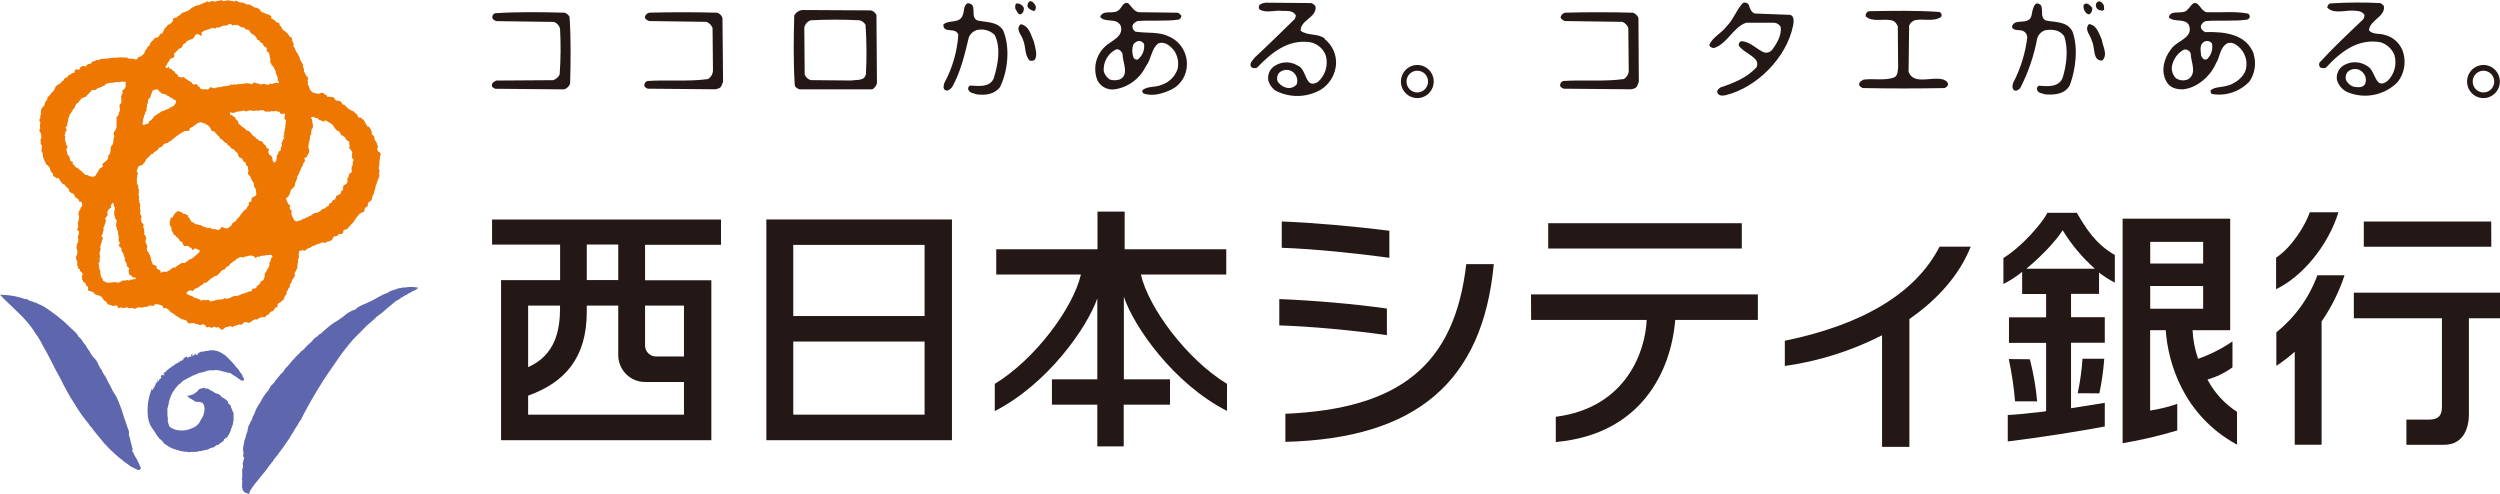 <svg width="162" height="32" viewBox="0 0 162 32" fill="none" xmlns="http://www.w3.org/2000/svg">
<path d="M92.537 5.28C92.538 5.42 92.498 5.557 92.421 5.674C92.345 5.79 92.237 5.881 92.109 5.935C91.981 5.989 91.841 6.004 91.705 5.977C91.569 5.95 91.445 5.883 91.347 5.784C91.249 5.685 91.183 5.559 91.156 5.422C91.129 5.285 91.143 5.143 91.197 5.014C91.25 4.885 91.34 4.775 91.456 4.698C91.571 4.622 91.707 4.581 91.845 4.582C92.029 4.582 92.204 4.656 92.334 4.787C92.464 4.918 92.537 5.095 92.537 5.28ZM92.906 5.28C92.905 5.068 92.842 4.861 92.725 4.684C92.608 4.508 92.441 4.371 92.247 4.29C92.052 4.209 91.838 4.189 91.632 4.231C91.426 4.273 91.237 4.375 91.088 4.526C90.94 4.677 90.84 4.868 90.799 5.076C90.758 5.285 90.78 5.501 90.861 5.697C90.942 5.893 91.079 6.06 91.254 6.178C91.429 6.295 91.635 6.357 91.845 6.357C92.127 6.355 92.396 6.24 92.595 6.039C92.793 5.837 92.905 5.565 92.906 5.28Z" fill="#231815"/>
<path d="M161.626 5.28C161.627 5.42 161.587 5.557 161.511 5.673C161.435 5.79 161.326 5.881 161.198 5.935C161.071 5.989 160.931 6.003 160.795 5.977C160.659 5.95 160.534 5.883 160.437 5.785C160.339 5.686 160.272 5.56 160.245 5.424C160.218 5.287 160.232 5.145 160.285 5.016C160.338 4.887 160.428 4.777 160.543 4.7C160.658 4.623 160.793 4.581 160.931 4.582C161.115 4.583 161.29 4.657 161.42 4.787C161.55 4.918 161.624 5.095 161.626 5.28ZM161.992 5.28C161.991 5.068 161.928 4.861 161.811 4.684C161.694 4.508 161.527 4.371 161.333 4.29C161.138 4.209 160.924 4.189 160.718 4.231C160.512 4.273 160.323 4.375 160.175 4.526C160.026 4.677 159.926 4.868 159.885 5.076C159.845 5.285 159.866 5.501 159.947 5.697C160.028 5.893 160.165 6.06 160.34 6.178C160.515 6.295 160.721 6.357 160.931 6.357C161.213 6.355 161.482 6.24 161.681 6.039C161.879 5.837 161.991 5.565 161.992 5.28Z" fill="#231815"/>
<path d="M67.121 0.414C67.121 0.535 67.121 0.709 66.97 0.709C66.826 0.649 66.664 0.596 66.593 0.433C66.573 0.362 66.579 0.287 66.61 0.22C66.641 0.153 66.695 0.1 66.763 0.072C66.948 0.094 67.047 0.262 67.121 0.414Z" fill="#231815"/>
<path d="M136.313 0.323C136.36 0.397 136.335 0.524 136.349 0.621C136.248 0.751 136.138 0.66 136.015 0.649C135.974 0.632 135.936 0.606 135.905 0.574C135.874 0.542 135.849 0.503 135.834 0.461C135.818 0.419 135.811 0.374 135.813 0.329C135.815 0.283 135.826 0.239 135.846 0.199C135.991 -0.025 136.226 0.135 136.313 0.323Z" fill="#231815"/>
<path d="M113.325 0.323C113.396 0.535 113.459 0.792 113.716 0.875L116.02 0.963C116.293 1.079 116.23 1.424 116.192 1.662C115.774 3.729 113.852 5.672 111.819 6.169C111.625 6.205 111.387 6.233 111.291 6.017C111.22 5.843 111.387 5.741 111.502 5.659C112.338 5.383 113.188 5.049 113.83 4.353C113.862 4.281 113.875 4.203 113.871 4.125C113.866 4.046 113.843 3.97 113.803 3.903C113.462 3.503 112.983 3.365 112.682 2.973C112.662 2.913 112.667 2.847 112.694 2.79C112.722 2.733 112.771 2.69 112.83 2.669C113.41 2.686 113.803 3.18 114.309 3.395C114.395 3.42 114.485 3.421 114.572 3.399C114.658 3.377 114.737 3.331 114.801 3.268C115.148 2.818 115.446 2.31 115.394 1.75C115.352 1.675 115.294 1.611 115.223 1.563C115.152 1.515 115.071 1.485 114.987 1.474H113.153C112.313 1.75 111.92 2.854 111.056 3.116C110.933 3.094 110.783 3.056 110.764 2.904C110.971 2.41 111.548 2.158 111.906 1.686C112.349 1.226 112.524 0.629 112.942 0.193C113.01 0.162 113.088 0.158 113.159 0.182C113.23 0.206 113.289 0.256 113.325 0.323Z" fill="#231815"/>
<path d="M63.362 1.333C63.953 1.455 64.644 1.394 65.002 1.965C65.472 3.069 65.311 4.593 64.805 5.636C64.45 6.114 63.86 6.189 63.291 6.114C63.116 6.037 62.859 6.048 62.761 5.838C62.746 5.811 62.736 5.781 62.734 5.751C62.732 5.72 62.737 5.689 62.749 5.66C62.761 5.632 62.779 5.606 62.801 5.586C62.824 5.566 62.852 5.551 62.881 5.543C63.379 5.568 64.117 5.689 64.387 5.093C64.661 4.245 64.882 3.089 64.45 2.255C64.294 2.108 64.104 2.003 63.897 1.951C63.69 1.898 63.473 1.899 63.267 1.954C63.16 1.993 63.063 2.052 62.98 2.13C62.898 2.207 62.831 2.3 62.785 2.404C62.512 3.522 62.258 4.654 61.692 5.653C61.569 5.788 61.419 5.929 61.249 5.838C61.08 5.747 61.159 5.512 61.186 5.391C61.712 4.425 62.024 3.355 62.099 2.255C61.927 1.717 61.137 2.216 61.126 1.595C61.495 1.242 62.184 1.579 62.395 0.958C62.493 0.72 62.419 0.386 62.69 0.21C63.411 0.21 62.794 1.148 63.362 1.333Z" fill="#231815"/>
<path d="M66.342 0.497C66.356 0.577 66.347 0.66 66.316 0.736C66.286 0.811 66.235 0.877 66.169 0.924C65.937 0.969 65.896 0.698 65.79 0.555C65.79 0.425 65.751 0.301 65.874 0.221C65.97 0.218 66.065 0.242 66.147 0.291C66.23 0.34 66.297 0.411 66.342 0.497Z" fill="#231815"/>
<path d="M132.257 0.345C132.418 0.66 132.169 1.159 132.588 1.333C133.205 1.455 133.954 1.366 134.302 2.054C134.684 3.133 134.501 4.494 134.129 5.512C133.81 6.114 133.129 6.161 132.528 6.114C132.342 6.037 132.085 6.064 131.997 5.81C131.986 5.761 131.99 5.71 132.01 5.664C132.03 5.617 132.064 5.579 132.107 5.554C132.623 5.589 133.378 5.689 133.651 5.065C133.905 4.256 134.042 3.224 133.771 2.374C133.498 1.927 132.984 1.88 132.503 1.965C132.394 2.006 132.295 2.069 132.212 2.151C132.129 2.232 132.064 2.331 132.022 2.44C131.812 3.586 131.435 4.694 130.901 5.728C130.789 5.81 130.663 5.937 130.518 5.849C130.374 5.761 130.393 5.512 130.456 5.363C130.935 4.445 131.244 3.446 131.369 2.415C131.365 2.331 131.34 2.25 131.295 2.179C131.249 2.109 131.186 2.052 131.112 2.015C130.874 1.891 130.508 2.04 130.371 1.756C130.494 1.11 131.464 1.706 131.642 1.005C131.702 0.72 131.803 -0.086 132.257 0.345Z" fill="#231815"/>
<path d="M135.573 0.497C135.588 0.578 135.58 0.661 135.549 0.737C135.518 0.813 135.465 0.879 135.398 0.925C135.226 0.947 135.102 0.751 135.042 0.621C135.01 0.525 135.001 0.423 135.018 0.323C135.215 0.075 135.447 0.37 135.573 0.497Z" fill="#231815"/>
<path d="M125.658 0.773C125.691 0.782 125.721 0.798 125.745 0.82C125.77 0.843 125.79 0.871 125.802 0.902C125.814 0.934 125.819 0.968 125.816 1.001C125.813 1.035 125.802 1.067 125.784 1.096C125.327 1.43 124.636 1.195 124.097 1.306C124.01 1.332 123.93 1.379 123.863 1.441C123.796 1.504 123.745 1.581 123.712 1.667L123.676 4.654C124.01 5.537 125.191 4.93 125.929 5.153C126.055 5.217 126.202 5.267 126.227 5.429C126.251 5.592 126.107 5.642 126.019 5.706C124.231 5.741 122.479 5.741 120.694 5.706C120.631 5.642 120.508 5.631 120.484 5.518C120.435 5.322 120.62 5.242 120.757 5.159C121.41 5.071 122.162 5.247 122.766 5.007C122.998 4.858 122.963 4.588 122.999 4.364L122.977 1.698C122.903 1.562 122.815 1.388 122.643 1.339C122.097 1.165 121.337 1.474 120.905 1.063C120.896 1.027 120.894 0.989 120.9 0.952C120.906 0.916 120.919 0.88 120.939 0.849C120.959 0.818 120.984 0.79 121.015 0.769C121.045 0.748 121.079 0.733 121.115 0.726C122.641 0.698 124.144 0.673 125.658 0.773Z" fill="#231815"/>
<path d="M36.585 0.822C36.654 0.845 36.718 0.88 36.774 0.928C36.829 0.975 36.875 1.033 36.907 1.099C37.003 2.503 36.981 3.997 36.943 5.427C36.91 5.512 36.858 5.589 36.792 5.652C36.726 5.715 36.647 5.762 36.56 5.791L32.086 5.752C32.026 5.703 31.902 5.681 31.878 5.581C31.84 5.38 32.026 5.269 32.176 5.22L35.844 5.195C35.935 5.165 36.019 5.118 36.091 5.055C36.163 4.993 36.222 4.916 36.265 4.83C36.338 3.837 36.346 2.841 36.29 1.847C36.263 1.751 36.214 1.662 36.148 1.589C36.081 1.515 35.999 1.458 35.907 1.421L32.176 1.369C32.118 1.357 32.063 1.332 32.016 1.297C31.969 1.261 31.93 1.215 31.902 1.162C31.892 1.099 31.903 1.034 31.935 0.979C31.966 0.924 32.016 0.881 32.075 0.858C33.551 0.759 35.106 0.784 36.585 0.822Z" fill="#231815"/>
<path d="M46.472 0.823C46.551 0.847 46.624 0.891 46.684 0.949C46.744 1.008 46.789 1.08 46.816 1.159L46.855 5.3C46.781 5.452 46.77 5.648 46.581 5.725L46.374 5.786L41.97 5.747C41.899 5.697 41.787 5.675 41.76 5.576C41.752 5.54 41.751 5.504 41.758 5.468C41.764 5.432 41.778 5.398 41.797 5.367C41.817 5.337 41.842 5.31 41.872 5.29C41.901 5.269 41.935 5.255 41.97 5.247C43.255 5.162 44.621 5.3 45.876 5.123C45.986 5.056 46.075 4.959 46.132 4.842C46.189 4.726 46.212 4.595 46.199 4.466L46.174 1.813C46.139 1.723 46.087 1.641 46.019 1.573C45.951 1.504 45.87 1.451 45.781 1.416L42.057 1.364C41.959 1.319 41.809 1.25 41.784 1.118C41.798 1.045 41.834 0.977 41.886 0.924C41.938 0.871 42.004 0.835 42.077 0.82C43.525 0.784 45.031 0.784 46.472 0.823Z" fill="#231815"/>
<path d="M105.813 0.823C105.893 0.85 105.967 0.894 106.028 0.952C106.09 1.01 106.139 1.081 106.171 1.159L106.196 5.3C106.122 5.452 106.111 5.648 105.923 5.725L105.726 5.786L101.311 5.747C101.251 5.697 101.128 5.675 101.103 5.576C101.088 5.504 101.101 5.43 101.14 5.368C101.179 5.307 101.241 5.263 101.311 5.247C102.607 5.162 103.963 5.3 105.22 5.123C105.332 5.058 105.422 4.96 105.479 4.843C105.535 4.727 105.557 4.595 105.54 4.466L105.515 1.813C105.482 1.725 105.431 1.644 105.365 1.576C105.3 1.507 105.222 1.453 105.135 1.416L101.399 1.364C101.3 1.319 101.153 1.25 101.125 1.118C101.141 1.045 101.178 0.978 101.231 0.925C101.284 0.872 101.351 0.835 101.423 0.82C102.878 0.784 104.373 0.784 105.813 0.823Z" fill="#231815"/>
<path d="M56.794 0.969C56.759 0.896 56.709 0.832 56.647 0.781C56.585 0.73 56.513 0.693 56.435 0.673L51.996 0.649C51.886 0.66 51.78 0.698 51.687 0.76C51.595 0.822 51.519 0.906 51.466 1.005C51.428 2.501 51.403 4.071 51.504 5.554C51.551 5.678 51.685 5.736 51.8 5.788H56.534C56.675 5.7 56.779 5.563 56.826 5.402L56.794 0.969ZM56.113 4.806C56.012 5.267 55.506 5.153 55.162 5.217L52.538 5.192C52.449 5.166 52.367 5.12 52.298 5.056C52.23 4.993 52.177 4.915 52.144 4.828L52.119 1.791C52.14 1.681 52.19 1.579 52.264 1.495C52.337 1.411 52.432 1.348 52.538 1.314C53.571 1.261 54.656 1.261 55.695 1.314C55.778 1.333 55.856 1.369 55.924 1.421C55.992 1.473 56.048 1.539 56.088 1.615C56.159 2.677 56.167 3.742 56.113 4.806Z" fill="#231815"/>
<path d="M67 2.713C67.072 3.075 67.257 3.541 67.058 3.87C67.008 3.91 66.948 3.934 66.884 3.941C66.821 3.948 66.757 3.937 66.7 3.908C66.383 3.533 66.481 3.011 66.293 2.586C66.208 2.266 65.765 1.88 66.145 1.568C66.7 1.678 66.815 2.302 67 2.713Z" fill="#231815"/>
<path d="M136.201 2.578C136.248 3.017 136.62 3.525 136.223 3.925C135.573 3.95 135.783 3.067 135.548 2.644C135.485 2.286 135.031 1.938 135.365 1.56C135.893 1.629 136.016 2.203 136.201 2.578Z" fill="#231815"/>
<path d="M75.761 2.374C75.133 2.04 74.321 2.164 73.591 2.054C73.505 2.012 73.438 1.937 73.407 1.846C73.375 1.755 73.38 1.655 73.421 1.568C73.498 1.482 73.591 1.414 73.695 1.366C74.567 1.294 75.518 1.394 76.379 1.27C76.427 1.251 76.469 1.219 76.5 1.178C76.531 1.136 76.55 1.087 76.554 1.035C76.528 0.983 76.492 0.937 76.447 0.9C76.402 0.864 76.35 0.837 76.294 0.823L73.892 0.792C73.52 0.822 73.345 0.444 73.126 0.221C72.779 0.061 72.694 0.524 72.473 0.674C72.139 0.95 71.464 0.596 71.289 1.096C71.623 1.504 72.35 1.121 72.621 1.667C72.845 2.415 71.956 2.639 71.56 3.061C71.282 3.335 71.091 3.687 71.012 4.071C70.933 4.455 70.97 4.854 71.117 5.217C71.223 5.417 71.388 5.579 71.588 5.681C71.789 5.783 72.016 5.821 72.238 5.788C72.668 5.723 73.076 5.552 73.426 5.292C73.777 5.032 74.059 4.69 74.25 4.295C74.619 3.837 74.583 3.174 75.07 2.804C75.488 2.675 75.808 2.951 76.081 3.274C76.195 3.443 76.274 3.634 76.315 3.835C76.355 4.036 76.356 4.243 76.316 4.444C76.235 4.699 76.093 4.93 75.902 5.116C75.711 5.303 75.478 5.439 75.223 5.512C74.854 5.678 74.334 5.565 74.039 5.849C73.968 5.91 74.067 5.987 74.078 6.048C74.72 6.285 75.387 6.048 75.939 5.788C76.233 5.635 76.479 5.402 76.651 5.116C76.823 4.83 76.913 4.502 76.912 4.168C76.917 3.788 76.811 3.416 76.607 3.097C76.403 2.778 76.111 2.526 75.767 2.374H75.761ZM72.536 5.153C72.335 5.217 72.119 5.217 71.918 5.153C71.724 5.03 71.582 4.838 71.522 4.615C71.5 4.33 71.562 4.045 71.701 3.795C71.84 3.545 72.048 3.343 72.301 3.213C72.508 3.133 72.67 3.326 72.746 3.489C72.719 4.027 73.227 4.85 72.536 5.162V5.153ZM73.741 3.853C73.707 3.863 73.67 3.865 73.634 3.86C73.599 3.854 73.565 3.841 73.535 3.82C73.504 3.8 73.479 3.774 73.46 3.743C73.441 3.712 73.429 3.677 73.424 3.641C73.346 3.388 73.354 3.116 73.446 2.868C73.525 2.775 73.627 2.703 73.741 2.661C73.821 2.647 73.902 2.66 73.974 2.697C74.046 2.734 74.103 2.794 74.138 2.868C74.159 3.052 74.134 3.238 74.064 3.409C73.994 3.58 73.882 3.73 73.739 3.845L73.741 3.853Z" fill="#231815"/>
<path d="M146.05 3.508C145.572 2.203 144.153 2.04 142.882 2.081C142.721 1.982 142.535 1.805 142.647 1.606C142.677 1.548 142.719 1.496 142.771 1.455C142.822 1.413 142.881 1.383 142.945 1.366C143.817 1.294 144.782 1.394 145.632 1.27L145.755 1.184C145.77 1.159 145.78 1.13 145.784 1.101C145.787 1.071 145.785 1.042 145.777 1.013C145.769 0.984 145.755 0.958 145.736 0.935C145.717 0.912 145.694 0.894 145.667 0.881C144.867 0.72 143.967 0.822 143.114 0.792C142.745 0.847 142.611 0.397 142.352 0.221C142.078 0.097 141.961 0.436 141.783 0.585C141.488 1.035 140.665 0.547 140.539 1.121C140.873 1.48 141.575 1.148 141.846 1.629C142.158 2.487 141.026 2.622 140.665 3.213C140.231 3.765 140.009 4.593 140.367 5.25C140.578 5.678 141.007 5.802 141.461 5.788C142.357 5.7 143.224 4.96 143.593 4.11C143.866 3.685 143.828 3.1 144.328 2.804C144.419 2.774 144.516 2.765 144.611 2.78C144.706 2.794 144.797 2.831 144.875 2.887C145.122 3.04 145.319 3.263 145.44 3.529C145.561 3.795 145.601 4.091 145.555 4.38C145.465 5.002 144.787 5.465 144.221 5.579C143.902 5.664 143.519 5.625 143.246 5.855C143.246 5.943 143.245 6.042 143.336 6.092C143.775 6.167 144.226 6.133 144.649 5.992C145.072 5.851 145.454 5.607 145.763 5.283C145.938 5.028 146.054 4.737 146.101 4.43C146.149 4.124 146.127 3.81 146.036 3.514L146.05 3.508ZM141.808 5.131C141.679 5.19 141.539 5.215 141.398 5.205C141.258 5.194 141.122 5.148 141.004 5.071C140.877 4.946 140.79 4.787 140.753 4.613C140.716 4.438 140.731 4.256 140.796 4.091C140.913 3.717 141.17 3.404 141.512 3.218C141.604 3.197 141.7 3.21 141.783 3.256C141.865 3.302 141.927 3.377 141.958 3.467C141.958 4 142.39 4.745 141.808 5.123V5.131ZM142.991 3.842C142.781 3.917 142.696 3.732 142.633 3.605C142.611 3.357 142.538 3.022 142.696 2.821C142.733 2.77 142.781 2.728 142.837 2.699C142.893 2.67 142.955 2.655 143.017 2.655C143.08 2.655 143.142 2.67 143.198 2.699C143.254 2.728 143.302 2.77 143.338 2.821C143.374 3.006 143.362 3.198 143.304 3.377C143.246 3.556 143.143 3.717 143.005 3.845L142.991 3.842Z" fill="#231815"/>
<path d="M85.845 2.501C85.4 2.142 84.724 2.338 84.279 1.987C84.279 1.283 85.304 1.159 85.252 0.436C85.193 0.326 85.096 0.241 84.979 0.199L82.054 0.174C81.895 0.177 81.74 0.229 81.611 0.323C81.573 0.397 81.537 0.546 81.636 0.621C82.081 0.872 82.609 0.635 83.117 0.709C83.423 0.709 83.768 0.684 83.937 0.947C84.022 1.035 83.921 1.121 83.91 1.223C83.06 2.051 82.185 2.915 81.31 3.726C81.187 3.886 81.001 4.038 81.037 4.262C81.1 4.438 81.31 4.438 81.455 4.386C82.409 3.392 83.467 2.545 84.858 2.73C85.099 2.767 85.326 2.869 85.513 3.027C85.7 3.185 85.84 3.391 85.919 3.624C85.997 3.928 85.988 4.249 85.895 4.549C85.801 4.848 85.626 5.115 85.389 5.319C84.528 5.791 84.724 4.491 84.082 4.245C83.865 4.113 83.616 4.042 83.362 4.042C83.108 4.042 82.859 4.113 82.641 4.245C82.466 4.342 82.328 4.495 82.248 4.68C82.168 4.865 82.15 5.071 82.199 5.267C82.281 5.508 82.436 5.717 82.641 5.866C83.1 6.108 83.611 6.229 84.128 6.218C84.645 6.208 85.151 6.065 85.599 5.805C85.875 5.629 86.106 5.392 86.276 5.111C86.445 4.829 86.547 4.512 86.575 4.184C86.595 3.868 86.539 3.552 86.409 3.263C86.28 2.974 86.083 2.722 85.834 2.528L85.845 2.501ZM84.035 5.452C83.95 5.561 83.832 5.641 83.699 5.679C83.566 5.717 83.425 5.712 83.295 5.664C83.087 5.598 82.908 5.461 82.789 5.278C82.755 5.186 82.746 5.087 82.761 4.99C82.777 4.893 82.816 4.802 82.877 4.725C82.989 4.617 83.133 4.549 83.288 4.532C83.442 4.515 83.598 4.55 83.731 4.632C83.863 4.714 83.965 4.838 84.02 4.985C84.075 5.132 84.081 5.293 84.035 5.443V5.452Z" fill="#231815"/>
<path d="M155.634 3.163C155.529 2.941 155.376 2.745 155.187 2.59C154.998 2.435 154.777 2.324 154.54 2.266C154.196 2.142 153.767 2.266 153.51 1.965C153.556 1.306 154.568 1.085 154.48 0.414C154.445 0.301 154.322 0.262 154.248 0.199C153.164 0.145 152.078 0.153 150.995 0.221C150.941 0.243 150.894 0.282 150.861 0.331C150.828 0.38 150.81 0.438 150.809 0.497C151.287 0.969 152.05 0.596 152.706 0.709C152.803 0.706 152.899 0.726 152.987 0.767C153.075 0.808 153.152 0.87 153.212 0.947C153.218 1.004 153.213 1.063 153.197 1.118C153.18 1.174 153.153 1.225 153.116 1.27C152.176 2.164 151.178 3.1 150.303 4.06C150.278 4.113 150.271 4.173 150.282 4.23C150.292 4.288 150.321 4.34 150.364 4.38C150.476 4.419 150.662 4.444 150.746 4.359C151.708 3.312 152.829 2.487 154.248 2.735C154.452 2.795 154.639 2.901 154.797 3.044C154.955 3.187 155.078 3.365 155.158 3.563C155.244 3.857 155.248 4.169 155.17 4.465C155.092 4.761 154.934 5.03 154.715 5.242C153.895 5.874 153.966 4.585 153.409 4.287C153.193 4.138 152.942 4.051 152.681 4.036C152.42 4.021 152.161 4.078 151.93 4.201C151.754 4.29 151.611 4.433 151.522 4.61C151.432 4.787 151.402 4.988 151.435 5.184C151.489 5.367 151.584 5.536 151.712 5.676C151.841 5.817 151.999 5.926 152.176 5.995C152.708 6.204 153.288 6.255 153.847 6.141C154.407 6.028 154.922 5.755 155.333 5.355C155.584 5.053 155.745 4.685 155.798 4.294C155.851 3.903 155.793 3.506 155.631 3.147L155.634 3.163ZM153.239 5.471C153.075 5.7 152.769 5.661 152.52 5.62C152.414 5.587 152.316 5.533 152.232 5.461C152.147 5.389 152.078 5.3 152.028 5.2C151.996 5.107 151.99 5.006 152.009 4.909C152.029 4.812 152.074 4.722 152.14 4.648C152.24 4.56 152.361 4.502 152.492 4.48C152.622 4.458 152.756 4.473 152.878 4.524C153.048 4.607 153.184 4.748 153.261 4.922C153.297 5.012 153.314 5.109 153.31 5.207C153.306 5.304 153.282 5.4 153.239 5.487V5.471Z" fill="#231815"/>
<path d="M49.659 28.525H61.687V14.221H49.659V28.525ZM51.403 15.869H59.913V20.479H51.403V15.869ZM51.403 22.132H59.913V26.869H51.403V22.132Z" fill="#231815"/>
<path d="M79.512 24.876C76.907 23.291 74.422 19.943 73.93 17.79H79.462V16.153H72.877V13.713H71.117V16.153H64.557V17.79H70.043C69.537 19.971 67.063 23.291 64.461 24.876C64.461 25.138 64.461 26.14 64.461 26.637C67.872 24.892 70.423 21.271 71.106 19.336V24.58H68.165V26.223H71.106V28.928H72.817V26.223H75.816V24.58H72.826V19.228C73.46 21.144 76.04 24.862 79.509 26.628L79.512 24.876Z" fill="#231815"/>
<path d="M90.03 14.953C87.734 14.66 85.069 14.428 83.057 14.351V16.057C85.156 16.128 87.963 16.421 90.03 16.705V14.953Z" fill="#231815"/>
<path d="M83.292 26.813V28.632C91.766 28.417 96.082 24.749 96.798 17.116H95.013C94.259 23.658 90.708 26.49 83.292 26.813Z" fill="#231815"/>
<path d="M89.871 19.995C87.865 19.706 85.151 19.466 82.898 19.38V21.086C84.886 21.149 87.597 21.392 89.871 21.718V19.995Z" fill="#231815"/>
<path d="M112.868 14.464H100.324V16.104H112.868V14.464Z" fill="#231815"/>
<path d="M99.217 20.733H106.704C106.628 22.698 105.428 26.413 100.816 27.007V28.643C106.368 28.144 108.287 24.039 108.555 20.733H113.91V19.076H99.209L99.217 20.733Z" fill="#231815"/>
<path d="M115.656 22.082V23.716C117.851 23.407 119.979 22.735 121.957 21.726V28.955H123.728V20.674C125.56 19.405 126.976 17.812 127.703 15.982H125.686C124.152 18.966 120.782 21.022 115.656 22.082Z" fill="#231815"/>
<path d="M151.533 13.755H149.677C149.39 14.583 148.524 16.015 147.491 16.697V18.739C149.199 17.917 150.853 15.927 151.533 13.755Z" fill="#231815"/>
<path d="M161.431 14.356H153.174V15.988H161.437L161.431 14.356Z" fill="#231815"/>
<path d="M150.167 17.837C149.632 19.291 148.712 20.57 147.507 21.533C147.507 21.745 147.507 23.015 147.507 23.708C147.925 23.432 148.323 23.127 148.699 22.794V28.82H150.44V20.829C151.076 19.91 151.577 18.902 151.927 17.837H150.167Z" fill="#231815"/>
<path d="M152.529 18.966V20.622H158.236V26.394C158.236 26.946 157.979 27.189 157.416 27.189H155.934C155.934 28.373 155.934 27.636 155.934 28.823H158.37C159.709 28.823 159.985 27.611 159.985 26.858V20.622H162V18.966H152.529Z" fill="#231815"/>
<path d="M134.586 13.79H132.672C132.372 14.406 131.054 15.963 129.821 16.719C129.821 16.943 129.821 17.845 129.821 18.403C130.253 18.186 130.66 17.922 131.035 17.616C131.035 18.662 131.035 18.687 131.035 19.052H132.588V20.561H130.182V22.218H132.588V26.634L132.484 26.664C131.297 26.808 130.751 26.855 130.103 26.893V28.605C131.992 28.384 134.952 27.912 136.39 27.636C136.39 27.319 136.39 26.532 136.39 26.104C135.89 26.179 134.203 26.452 134.203 26.452V22.209H136.39V20.553H134.203V19.043H136.018V17.663C136.339 17.911 136.681 18.129 137.041 18.314V16.526C135.759 15.786 135.146 14.759 134.564 13.765L134.586 13.79ZM131.306 17.415C132.29 16.606 133.276 15.557 133.659 14.917C134.228 15.851 134.933 16.693 135.75 17.415H131.306Z" fill="#231815"/>
<path d="M136.04 25.488C136.192 24.76 136.297 24.022 136.354 23.28C136.353 23.268 136.353 23.256 136.354 23.244H134.947C134.896 23.997 134.792 24.745 134.635 25.483L136.04 25.488Z" fill="#231815"/>
<path d="M131.535 23.28L130.169 23.267C130.363 24.17 130.5 25.086 130.576 26.007H132.008C131.925 25.087 131.767 24.175 131.535 23.28Z" fill="#231815"/>
<path d="M143.041 24.594C143.623 24.428 144.173 24.161 144.664 23.805V22.124C143.973 22.595 143.224 22.974 142.437 23.25C142.228 22.653 142.107 22.028 142.078 21.395H144.517V14.171H137.546V28.721C138.742 28.518 139.924 28.242 141.086 27.893V26.173C140.513 26.367 139.925 26.512 139.329 26.606V21.398H140.34C140.485 23.504 141.477 26.918 144.96 28.814V26.686C144.153 26.169 143.494 25.449 143.046 24.597L143.041 24.594ZM139.334 15.673H142.764V17.075H139.334V15.673ZM139.334 18.532H142.764V20.004H139.334V18.532Z" fill="#231815"/>
<path d="M31.892 15.85H36.295V18.152H32.468V28.525H46.095V18.163H41.8V15.861H46.721V14.224H31.886V15.861L31.892 15.85ZM36.29 19.813V19.965C36.29 21.345 36.016 23.002 34.223 23.791V19.802H36.29V19.813ZM34.223 26.866V25.638C36.569 24.796 38.023 23.222 38.023 20.205V19.802H40.062V23.004C40.062 23.234 40.106 23.461 40.193 23.673C40.28 23.886 40.407 24.078 40.568 24.241C40.729 24.403 40.919 24.532 41.13 24.619C41.34 24.707 41.565 24.752 41.792 24.752H44.321V26.869H34.223V26.866ZM44.321 19.805V23.098H42.5C42.319 23.097 42.145 23.025 42.014 22.898C41.884 22.77 41.807 22.597 41.8 22.413V19.805H44.321ZM40.062 18.149H38.023V15.847H40.062V18.149Z" fill="#231815"/>
<path d="M9.037 30.457C8.857 30.474 8.681 30.3 8.512 30.25C7.858 29.811 7.26 29.292 6.733 28.704C6.459 28.345 6.134 28.003 5.874 27.625C5.803 27.625 5.8 27.515 5.746 27.465C5.403 27.055 5.094 26.617 4.822 26.156C4.494 25.651 4.2 25.125 3.942 24.58C3.523 23.86 3.19 23.09 2.764 22.372C2.629 22.094 2.469 21.83 2.285 21.583C1.684 20.583 0.763 19.927 0 19.098C0.087 19.076 0.2 19.134 0.295 19.112C0.753 19.134 1.205 19.227 1.635 19.388C1.76 19.316 1.908 19.54 2.042 19.515C2.139 19.566 2.243 19.603 2.351 19.625C2.531 19.744 2.734 19.78 2.898 19.901C3.442 20.251 3.953 20.65 4.426 21.094C4.636 21.343 4.953 21.508 5.095 21.831C5.3 21.947 5.369 22.204 5.546 22.364C5.631 22.576 5.82 22.736 5.896 22.946C5.977 23.062 6.068 23.171 6.169 23.269C6.366 23.479 6.405 23.78 6.601 23.995C6.659 24.235 6.875 24.381 6.938 24.622C7.066 24.835 7.181 25.056 7.282 25.284C7.354 25.419 7.435 25.548 7.525 25.671C7.736 26.124 7.909 26.594 8.045 27.076C8.17 27.365 8.222 27.628 8.34 27.904C8.389 28.064 8.299 28.18 8.411 28.356C8.46 28.632 8.539 28.872 8.605 29.135C8.477 29.223 8.681 29.311 8.676 29.438C8.857 29.725 9.01 30.028 9.132 30.344L9.037 30.457Z" fill="#5E66AD"/>
<path d="M16.357 27.043C16.373 27.194 16.193 27.319 16.19 27.468C16.018 27.669 16.089 27.868 15.991 28.064C15.974 28.137 15.951 28.209 15.922 28.279C15.942 28.34 15.873 28.42 15.854 28.494C15.8 28.77 15.696 29.121 15.789 29.369C15.742 29.436 15.767 29.499 15.756 29.56C15.745 29.621 15.827 29.623 15.827 29.676C15.756 29.792 15.786 29.91 15.723 30.029C15.723 30.145 15.802 30.247 15.696 30.388C15.696 30.598 15.696 30.772 15.696 30.976C15.625 31.075 15.726 31.092 15.696 31.18C15.709 31.249 15.666 31.329 15.696 31.39C15.646 31.536 15.723 31.622 15.726 31.768C15.753 31.81 15.813 31.818 15.819 31.878C15.911 31.94 16.015 31.981 16.125 32C16.182 31.981 16.163 31.898 16.182 31.843C16.298 31.643 16.431 31.454 16.579 31.277C16.678 31.169 16.769 31.055 16.852 30.934C17.086 30.674 17.302 30.398 17.497 30.107C17.568 30.068 17.593 29.946 17.666 29.916C17.776 29.684 17.959 29.563 18.079 29.345C18.273 29.11 18.462 28.823 18.626 28.583C18.762 28.431 18.847 28.194 18.984 28.031C19.063 27.875 19.154 27.725 19.257 27.584C19.328 27.43 19.42 27.286 19.531 27.158V27.125C19.895 26.413 20.291 25.714 20.717 25.028C21.023 24.517 21.357 24.042 21.69 23.57C22.064 22.998 22.479 22.455 22.931 21.944C23.016 21.897 23.057 21.765 23.155 21.737C23.18 21.641 23.265 21.635 23.308 21.572C23.524 21.359 23.694 21.152 23.921 20.967L24.309 20.63C24.377 20.52 24.489 20.487 24.582 20.396C24.855 20.219 25.107 19.927 25.369 19.75C25.419 19.673 25.498 19.664 25.553 19.595C25.681 19.449 25.856 19.449 25.99 19.286C26.124 19.264 26.209 19.115 26.34 19.118C26.455 18.985 26.613 18.985 26.739 18.864C26.879 18.832 27.005 18.755 27.097 18.643C26.887 18.599 26.672 18.585 26.457 18.602C26.389 18.605 26.321 18.616 26.255 18.635C26.113 18.593 25.96 18.693 25.807 18.682C25.569 18.817 25.342 18.773 25.137 18.971C24.963 19.023 24.795 19.096 24.637 19.187C24.454 19.275 24.208 19.441 24.005 19.526C23.661 19.711 23.317 19.769 22.994 20.078C22.902 20.086 22.814 20.118 22.737 20.169C22.535 20.272 22.351 20.406 22.19 20.567C22.116 20.567 22.051 20.661 21.983 20.705C21.757 20.831 21.541 20.975 21.338 21.136C21.146 21.286 20.963 21.449 20.791 21.621C20.66 21.649 20.583 21.823 20.449 21.861C20.356 21.934 20.275 22.023 20.211 22.124C20.065 22.242 19.927 22.37 19.799 22.507C19.715 22.619 19.612 22.713 19.492 22.784C19.391 22.938 19.244 23.021 19.132 23.164C19.07 23.243 19.001 23.316 18.927 23.382C18.839 23.504 18.741 23.6 18.653 23.714C18.578 23.784 18.507 23.859 18.443 23.94C18.388 24.128 18.213 24.177 18.123 24.332C18.059 24.399 18.001 24.472 17.951 24.55C17.844 24.605 17.817 24.787 17.713 24.843C17.699 24.892 17.658 24.895 17.631 24.925C17.494 25.033 17.461 25.246 17.328 25.367C17.141 25.586 16.984 25.828 16.86 26.087C16.731 26.256 16.625 26.442 16.546 26.64C16.504 26.783 16.441 26.919 16.357 27.043Z" fill="#5E66AD"/>
<path d="M15.772 24.66C15.649 24.696 15.567 24.6 15.472 24.547C15.413 24.496 15.351 24.45 15.286 24.409C15.22 24.362 15.124 24.321 15.051 24.266C14.977 24.21 14.911 24.136 14.777 24.158C14.647 24.107 14.511 24.072 14.373 24.053L14.244 24.006C14.146 24.02 14.066 23.968 13.984 23.976C13.862 24.003 13.737 24.009 13.613 23.992C13.574 24.02 13.512 23.992 13.462 24.015C13.329 24.069 13.191 24.112 13.05 24.142C12.976 24.166 12.886 24.142 12.825 24.208C12.755 24.228 12.686 24.258 12.623 24.296C12.537 24.316 12.456 24.352 12.383 24.401C12.265 24.456 12.15 24.517 12.038 24.583C11.978 24.583 11.967 24.644 11.91 24.644C11.778 24.724 11.716 24.859 11.579 24.92C11.432 25.069 11.304 25.235 11.196 25.414C11.145 25.503 11.099 25.595 11.06 25.69C11.038 25.787 10.991 25.875 10.964 25.966C10.983 26.041 10.904 26.09 10.942 26.154C10.918 26.198 10.902 26.247 10.896 26.297C10.874 26.364 10.879 26.433 10.835 26.488C10.874 26.54 10.835 26.598 10.849 26.656C10.841 26.802 10.849 26.948 10.871 27.092C10.907 27.195 10.835 27.302 10.904 27.39C10.904 27.49 10.958 27.542 10.978 27.633C11.322 27.959 11.995 27.967 12.421 27.755C12.554 27.713 12.676 27.642 12.779 27.546C12.882 27.451 12.962 27.333 13.014 27.203C13.08 27.125 13.104 27.034 13.164 26.96C13.238 26.709 13.331 26.366 13.143 26.132C13.121 26.066 13.041 26.104 13.006 26.063C12.886 26.027 12.752 26.063 12.645 26.016C12.59 26.016 12.569 25.93 12.511 25.933C12.437 25.872 12.352 25.823 12.262 25.789C12.213 25.762 12.216 25.698 12.156 25.69C12.152 25.683 12.149 25.676 12.149 25.668C12.149 25.66 12.152 25.652 12.156 25.646C12.304 25.632 12.448 25.588 12.579 25.516C12.678 25.436 12.804 25.384 12.853 25.268C12.899 25.199 12.967 25.215 13.017 25.171C13.098 25.171 13.179 25.152 13.252 25.116C13.307 25.257 13.454 25.116 13.525 25.215C13.573 25.263 13.632 25.296 13.697 25.312C13.735 25.343 13.777 25.366 13.823 25.381C13.971 25.549 14.211 25.469 14.318 25.684C14.374 25.731 14.436 25.771 14.501 25.803C14.586 25.872 14.758 25.933 14.774 26.079C14.791 26.226 14.999 26.217 14.963 26.388C15.022 26.475 15.061 26.574 15.078 26.678C15.176 26.731 15.127 26.883 15.13 26.985C15.149 27.115 15.141 27.249 15.108 27.377C15.089 27.465 15.092 27.573 15.018 27.631V27.655C15.056 27.76 14.911 27.796 14.966 27.893C14.873 27.995 14.881 28.138 14.777 28.232C14.755 28.296 14.728 28.368 14.649 28.368C14.619 28.42 14.575 28.42 14.528 28.453C14.482 28.486 14.528 28.536 14.482 28.566C14.416 28.626 14.343 28.679 14.266 28.724C14.216 28.758 14.168 28.797 14.124 28.84C14.056 28.809 13.998 28.864 13.957 28.9C13.864 29.03 13.667 28.989 13.544 29.091C13.429 29.147 13.303 29.178 13.175 29.182C13.13 29.191 13.088 29.209 13.05 29.234C13.001 29.24 12.951 29.24 12.902 29.234C12.697 29.325 12.454 29.248 12.238 29.303C12.148 29.281 12.057 29.269 11.964 29.267C11.869 29.267 11.803 29.22 11.71 29.234C11.65 29.187 11.56 29.215 11.505 29.157C11.374 29.157 11.265 29.071 11.139 29.055C10.96 28.957 10.788 28.848 10.622 28.729C10.554 28.602 10.45 28.497 10.324 28.428C10.303 28.367 10.24 28.323 10.207 28.263C10.174 28.202 10.092 28.127 10.073 28.053C9.95 27.873 9.843 27.719 9.739 27.551C9.65 27.349 9.594 27.133 9.575 26.913C9.535 26.475 9.576 26.033 9.696 25.61C9.734 25.53 9.742 25.436 9.778 25.359C9.777 25.337 9.782 25.316 9.791 25.296C9.8 25.277 9.813 25.259 9.83 25.246C9.824 25.238 9.821 25.228 9.821 25.218C9.821 25.208 9.824 25.199 9.83 25.19C9.831 25.186 9.833 25.182 9.836 25.179C9.838 25.176 9.842 25.173 9.846 25.171C9.85 25.17 9.854 25.169 9.858 25.169C9.862 25.169 9.867 25.169 9.871 25.171C9.871 25.218 9.808 25.226 9.846 25.268C9.859 25.27 9.873 25.269 9.885 25.263C9.897 25.258 9.907 25.249 9.914 25.237C9.939 25.135 10.046 25.069 10.048 24.961C10.062 24.917 10.128 24.878 10.13 24.823C10.177 24.713 10.322 24.713 10.324 24.58C10.379 24.567 10.415 24.503 10.453 24.476C10.453 24.463 10.451 24.45 10.446 24.438C10.441 24.426 10.434 24.416 10.425 24.407H10.401C10.447 24.371 10.466 24.282 10.529 24.277C10.529 24.293 10.529 24.316 10.551 24.332C10.625 24.332 10.639 24.252 10.671 24.205C10.704 24.158 10.658 24.205 10.65 24.205C10.641 24.205 10.622 24.266 10.581 24.249C10.581 24.164 10.669 24.15 10.71 24.108C10.751 24.067 10.803 24.059 10.814 24.001C11.016 23.821 11.235 23.708 11.44 23.551C11.53 23.504 11.642 23.49 11.686 23.396C11.686 23.38 11.661 23.396 11.65 23.396V23.383C11.748 23.405 11.814 23.347 11.888 23.311C11.902 23.311 11.888 23.291 11.888 23.283C11.881 23.28 11.875 23.274 11.871 23.267C11.868 23.26 11.867 23.252 11.869 23.244C11.932 23.195 12.019 23.156 12.082 23.107C12.082 23.107 12.104 23.107 12.109 23.107C12.115 23.107 12.123 23.126 12.134 23.12C12.167 23.175 12.035 23.206 12.134 23.189C12.231 23.131 12.339 23.092 12.451 23.076C12.511 23.024 12.631 23.046 12.615 22.933C12.628 22.919 12.644 22.908 12.661 22.899C12.666 22.904 12.67 22.909 12.672 22.915C12.675 22.921 12.676 22.927 12.676 22.934C12.676 22.94 12.675 22.947 12.672 22.953C12.67 22.959 12.666 22.964 12.661 22.968C12.675 23.013 12.724 22.985 12.757 22.993L12.845 22.938C12.838 22.929 12.834 22.92 12.832 22.909C12.829 22.899 12.829 22.888 12.831 22.877C12.886 22.841 12.951 22.855 13.003 22.808C13.055 22.761 13.175 22.808 13.257 22.764C13.339 22.72 13.487 22.764 13.583 22.703C13.885 22.671 14.188 22.749 14.438 22.924C14.476 22.955 14.519 22.98 14.564 22.999C14.822 23.229 15.061 23.481 15.277 23.752C15.357 23.868 15.496 23.946 15.534 24.092C15.616 24.194 15.709 24.263 15.723 24.404C15.778 24.434 15.769 24.52 15.819 24.567C15.816 24.603 15.799 24.636 15.772 24.66Z" fill="#5E66AD"/>
<path d="M12.418 23.043C12.402 23.043 12.372 23.043 12.372 23.015C12.372 22.988 12.448 22.957 12.484 22.985C12.519 23.012 12.445 23.026 12.418 23.043Z" fill="#231815"/>
<path d="M12.11 25.66H12.093V25.629H12.115C12.115 25.629 12.127 25.657 12.11 25.66Z" fill="#231815"/>
<path d="M12.041 23.213C12.041 23.181 12.074 23.192 12.101 23.189C12.082 23.195 12.066 23.221 12.041 23.213Z" fill="#231815"/>
<path d="M11.822 23.308C11.822 23.308 11.803 23.308 11.8 23.308C11.798 23.308 11.8 23.286 11.822 23.277C11.845 23.269 11.831 23.3 11.822 23.308Z" fill="#231815"/>
<path d="M11.522 23.454C11.522 23.424 11.543 23.407 11.576 23.416C11.56 23.438 11.554 23.46 11.522 23.454Z" fill="#231815"/>
<path d="M11.388 23.556C11.388 23.531 11.402 23.526 11.416 23.529C11.43 23.531 11.399 23.556 11.388 23.556Z" fill="#231815"/>
<path d="M11.333 23.57H11.366L11.333 23.592V23.57Z" fill="#231815"/>
<path d="M11.169 23.683L11.191 23.658L11.183 23.683H11.169Z" fill="#231815"/>
<path d="M10.792 23.976C10.792 23.976 10.792 23.951 10.792 23.948H10.814C10.825 23.971 10.803 23.971 10.792 23.976Z" fill="#231815"/>
<path d="M10.702 24.204H10.688L10.702 24.183V24.204Z" fill="#231815"/>
<path d="M10.188 24.68C10.188 24.68 10.188 24.68 10.168 24.68C10.149 24.68 10.182 24.649 10.193 24.636H10.223C10.234 24.66 10.212 24.66 10.188 24.68Z" fill="#231815"/>
<path d="M10.051 24.887C10.051 24.851 10.078 24.821 10.089 24.785H10.103C10.092 24.822 10.074 24.856 10.051 24.887Z" fill="#231815"/>
<path d="M9.906 25.113C9.914 25.109 9.921 25.103 9.926 25.095C9.931 25.087 9.934 25.078 9.933 25.069C9.933 25.069 9.933 25.041 9.933 25.033L9.95 25.017C9.961 25.044 9.939 25.102 9.906 25.113Z" fill="#231815"/>
<path d="M11.218 1.35C11.123 1.444 11.062 1.582 10.904 1.593C10.849 1.684 10.77 1.709 10.721 1.811C10.689 1.828 10.663 1.853 10.646 1.884C10.629 1.916 10.62 1.951 10.622 1.987C10.596 2.004 10.574 2.026 10.557 2.053C10.541 2.08 10.532 2.111 10.529 2.142C10.469 2.222 10.292 2.164 10.341 2.294C10.311 2.371 10.207 2.407 10.16 2.454C10.076 2.396 10.01 2.506 9.953 2.545C9.966 2.655 9.797 2.619 9.821 2.722C9.783 2.738 9.751 2.766 9.728 2.802C9.756 2.976 9.499 3.011 9.504 3.196C9.455 3.196 9.444 3.26 9.398 3.287C9.396 3.335 9.384 3.381 9.362 3.423C9.341 3.465 9.31 3.502 9.272 3.53C9.272 3.622 9.171 3.53 9.176 3.624C9.123 3.663 9.059 3.684 8.993 3.682C8.917 3.735 8.908 3.853 8.802 3.867C8.753 3.812 8.676 3.845 8.621 3.801C8.512 3.82 8.419 3.784 8.307 3.801C8.222 3.66 7.993 3.757 7.861 3.721C7.73 3.685 7.61 3.776 7.473 3.721C7.413 3.804 7.356 3.699 7.276 3.743C7.111 3.774 6.944 3.796 6.776 3.809C6.625 3.8 6.473 3.833 6.339 3.906C6.282 3.856 6.219 3.906 6.172 3.947C6.126 3.989 5.913 3.947 5.934 4.08C5.872 4.173 5.738 4.099 5.683 4.19C5.519 4.19 5.683 4.289 5.53 4.323C5.442 4.193 5.341 4.323 5.235 4.323C5.191 4.378 5.188 4.527 5.065 4.53C5.04 4.505 5.006 4.492 4.971 4.492C4.936 4.492 4.902 4.505 4.877 4.53C4.811 4.582 4.877 4.684 4.786 4.723C4.622 4.723 4.57 4.861 4.415 4.894C4.401 5.087 4.106 5.01 4.141 5.198C4.103 5.224 4.061 5.243 4.016 5.253C3.991 5.402 3.789 5.457 3.685 5.529C3.663 5.595 3.543 5.625 3.584 5.722C3.51 5.722 3.562 5.794 3.513 5.821C3.463 5.921 3.267 6.059 3.239 6.169C3.133 6.28 3.045 6.249 3.072 6.445C2.963 6.495 3.01 6.586 2.906 6.641C2.913 6.688 2.909 6.736 2.893 6.78C2.878 6.825 2.851 6.864 2.815 6.895C2.752 6.946 2.704 7.012 2.675 7.088C2.646 7.164 2.638 7.246 2.651 7.326C2.709 7.431 2.534 7.494 2.63 7.602C2.583 7.69 2.515 7.776 2.578 7.878C2.687 7.963 2.542 8.035 2.61 8.129C2.542 8.206 2.649 8.317 2.578 8.405C2.539 8.405 2.545 8.455 2.545 8.477C2.617 8.563 2.662 8.669 2.674 8.781C2.687 8.893 2.665 9.006 2.613 9.106C2.693 9.197 2.575 9.302 2.679 9.382C2.783 9.462 2.66 9.581 2.717 9.683C2.695 9.705 2.665 9.722 2.673 9.76C2.76 9.878 2.8 10.025 2.785 10.172C2.853 10.351 2.934 10.525 3.026 10.693C3.184 10.693 3.105 10.823 3.247 10.873C3.206 11.008 3.316 11.149 3.414 11.243C3.458 11.243 3.43 11.314 3.43 11.356C3.474 11.474 3.605 11.447 3.66 11.552C3.72 11.604 3.756 11.461 3.81 11.552C3.857 11.693 3.966 11.748 4.018 11.886C4.1 11.886 4.119 11.996 4.199 11.955C4.215 12.04 4.311 12.101 4.363 12.178C4.428 12.178 4.458 12.261 4.477 12.322C4.447 12.358 4.477 12.391 4.513 12.427C4.587 12.427 4.598 12.548 4.682 12.512C4.718 12.576 4.849 12.59 4.822 12.675C4.917 12.697 4.822 12.841 4.939 12.819C5.027 12.844 5.03 12.926 5.114 12.954C5.114 13.012 5.114 13.084 5.207 13.07C5.3 13.056 5.303 13.172 5.344 13.213C5.265 13.255 5.382 13.357 5.281 13.401C5.18 13.445 5.24 13.592 5.139 13.636C5.112 13.661 5.153 13.721 5.092 13.724C5.142 13.812 5.03 13.892 5.112 13.973C5.127 14.021 5.132 14.072 5.127 14.123C5.123 14.174 5.108 14.223 5.084 14.268C5.106 14.37 4.997 14.453 5.06 14.544C5.068 14.616 5.068 14.69 5.06 14.762C5.06 14.82 4.948 14.842 4.983 14.908C5.049 14.872 5.054 14.961 5.103 14.977C5.169 15.118 5.049 15.253 5.043 15.405C5.065 15.455 5.076 15.509 5.076 15.564C5.076 15.618 5.065 15.672 5.043 15.723C4.937 15.814 5.008 15.952 4.942 16.059C5.012 16.19 5.031 16.343 4.997 16.487C4.997 16.57 4.888 16.548 4.942 16.633C4.852 16.755 5.054 16.91 5.002 17.036C5.049 17.105 4.923 17.216 5.057 17.235C5.087 17.293 5.024 17.387 5.106 17.426C5.136 17.442 5.18 17.409 5.185 17.456C5.173 17.476 5.168 17.5 5.173 17.523C5.177 17.546 5.191 17.567 5.21 17.58C5.249 17.604 5.283 17.635 5.309 17.672C5.336 17.709 5.355 17.751 5.366 17.796C5.314 17.834 5.319 17.903 5.297 17.959C5.385 18.025 5.243 18.143 5.385 18.16C5.336 18.301 5.497 18.273 5.541 18.375C5.585 18.433 5.574 18.555 5.669 18.555C5.776 18.643 5.626 18.767 5.768 18.858C5.887 18.867 6.001 18.908 6.098 18.977C6.153 19.156 6.385 19.09 6.503 19.195C6.645 19.231 6.659 19.43 6.795 19.493C6.831 19.537 6.91 19.557 6.938 19.623C6.938 19.761 7.126 19.73 7.211 19.788C7.339 19.907 7.648 19.656 7.637 19.949C7.719 20.001 7.809 19.88 7.897 19.935C8.023 20.031 8.203 19.83 8.321 19.973L8.643 19.957C8.687 20.12 8.832 19.927 8.917 19.935C9.067 19.855 9.226 20.015 9.362 19.869C9.441 19.921 9.534 19.869 9.614 19.855C9.663 19.758 9.769 19.824 9.849 19.8C9.89 19.819 9.931 19.852 9.972 19.816C9.972 19.722 10.054 19.72 10.119 19.708C10.261 19.718 10.4 19.754 10.529 19.813C10.584 19.882 10.529 19.971 10.628 19.982C10.691 19.926 10.737 19.995 10.792 19.982C10.91 20.042 11.006 20.139 11.065 20.258C11.112 20.23 11.161 20.277 11.207 20.291C11.207 20.382 11.38 20.343 11.371 20.462C11.426 20.469 11.478 20.488 11.525 20.516C11.572 20.545 11.613 20.583 11.645 20.628C11.697 20.608 11.724 20.658 11.762 20.677L12.052 20.752C12.148 20.799 12.148 21.009 12.312 20.951C12.405 20.931 12.498 20.951 12.599 20.931C12.651 21.05 12.79 20.959 12.872 21.036C13 21.144 13.11 20.939 13.236 21.036C13.353 21.058 13.309 21.249 13.454 21.21C13.599 21.1 13.648 21.323 13.793 21.21C13.834 21.146 13.908 21.21 13.968 21.188C14.004 21.293 14.072 21.188 14.135 21.188C14.214 21.234 14.284 21.294 14.342 21.365C14.526 21.401 14.567 21.127 14.747 21.196C14.785 21.165 14.831 21.145 14.879 21.139C14.927 21.133 14.976 21.142 15.02 21.163L15.04 21.216C15.171 21.094 15.373 21.089 15.532 21.02C15.567 21.04 15.608 21.045 15.647 21.035C15.686 21.026 15.72 21.001 15.742 20.967C15.755 20.937 15.776 20.912 15.802 20.894C15.829 20.876 15.86 20.866 15.892 20.865C16.026 20.865 16.117 20.995 16.237 20.865C16.357 20.799 16.475 20.652 16.625 20.705C16.743 20.705 16.794 20.539 16.918 20.589C16.953 20.561 16.978 20.534 17.03 20.537C17.106 20.6 17.174 20.537 17.237 20.498C17.281 20.371 17.486 20.404 17.481 20.241C17.587 20.172 17.798 20.142 17.798 19.982C17.847 19.885 18.049 19.932 17.978 19.783C17.997 19.606 18.221 19.62 18.293 19.468C18.462 19.416 18.375 19.192 18.53 19.12C18.629 19.013 18.497 18.866 18.662 18.808C18.62 18.673 18.845 18.648 18.771 18.511C18.771 18.392 18.907 18.323 18.91 18.207C18.913 18.091 19.093 18.011 19.093 17.876C19.156 17.82 19.093 17.768 19.074 17.71C19.175 17.624 19.17 17.484 19.26 17.401C19.227 17.312 19.318 17.255 19.26 17.169C19.328 17.125 19.26 17.034 19.326 16.989C19.304 16.918 19.304 16.841 19.326 16.769C19.405 16.744 19.326 16.642 19.389 16.598C19.279 16.482 19.427 16.413 19.367 16.299C19.424 16.197 19.553 16.283 19.626 16.189C19.667 16.208 19.698 16.305 19.752 16.236C19.807 16.167 19.861 16.186 19.9 16.142C19.938 16.098 20.036 16.032 20.105 16.062C20.181 15.99 20.252 15.896 20.378 15.921C20.468 15.902 20.507 15.778 20.599 15.838C20.643 15.747 20.772 15.838 20.796 15.723C20.906 15.695 21.015 15.75 21.124 15.723C21.215 15.62 21.398 15.654 21.512 15.543C21.539 15.467 21.579 15.396 21.63 15.333C21.72 15.295 21.84 15.333 21.903 15.231C21.903 15.198 21.931 15.187 21.953 15.171C22.065 15.171 22.226 15.171 22.251 15.033C22.251 14.975 22.234 14.925 22.291 14.897C22.349 14.87 22.33 14.914 22.352 14.897C22.374 14.881 22.442 14.85 22.521 14.828C22.578 14.685 22.715 14.649 22.775 14.514C22.877 14.489 22.877 14.367 22.961 14.318C23.028 14.176 23.12 14.048 23.235 13.942C23.297 13.752 23.686 13.79 23.623 13.556C23.623 13.385 23.948 13.401 23.817 13.213C23.869 13.081 23.965 13.084 24.055 12.984C24.145 12.885 24.093 12.67 24.241 12.54C24.194 12.449 24.265 12.372 24.301 12.308C24.246 12.225 24.388 12.198 24.323 12.118C24.38 12.068 24.323 11.985 24.396 11.944C24.417 11.839 24.451 11.736 24.497 11.64C24.538 11.566 24.514 11.513 24.585 11.444C24.584 11.359 24.574 11.274 24.555 11.19C24.681 11.08 24.489 10.939 24.555 10.831C24.555 10.726 24.626 10.616 24.574 10.497C24.623 10.431 24.574 10.334 24.634 10.268C24.558 10.111 24.793 9.992 24.566 9.838C24.508 9.838 24.473 9.785 24.467 9.736C24.462 9.686 24.407 9.581 24.495 9.534C24.533 9.451 24.396 9.41 24.448 9.33C24.383 9.263 24.361 9.128 24.273 9.054C24.273 8.957 24.273 8.863 24.2 8.778C24.156 8.753 24.082 8.728 24.082 8.656C24.137 8.502 23.994 8.411 23.973 8.267L23.915 8.248C23.896 8.226 23.915 8.181 23.866 8.19L23.82 8.217C23.787 8.099 23.647 8.008 23.656 7.889C23.56 7.867 23.593 7.696 23.467 7.732C23.437 7.56 23.295 7.66 23.21 7.591C23.198 7.532 23.172 7.476 23.136 7.429C23.099 7.381 23.053 7.342 23 7.315C22.956 7.265 22.912 7.185 22.846 7.199C22.71 7.119 22.549 7.083 22.464 6.923C22.371 6.923 22.354 6.735 22.24 6.788C22.136 6.749 22.155 6.553 22.015 6.564C21.947 6.489 21.819 6.564 21.742 6.481L21.603 6.296C21.491 6.296 21.4 6.28 21.291 6.269C21.261 6.304 21.212 6.269 21.193 6.235C21.171 6.103 21.015 6.158 20.982 6.042C20.933 6.019 20.878 6.011 20.824 6.018C20.77 6.025 20.719 6.047 20.676 6.081C20.556 6.071 20.438 6.049 20.323 6.015C20.22 6.015 20.203 5.871 20.105 5.863C20.066 5.708 20.007 5.558 19.93 5.418C20.017 5.327 19.872 5.228 19.954 5.156C19.954 5.101 19.941 5.046 19.954 4.991C19.804 4.957 19.799 4.753 19.7 4.629C19.7 4.593 19.684 4.538 19.7 4.51C19.7 4.408 19.585 4.301 19.637 4.198C19.58 4.036 19.394 3.884 19.421 3.701C19.315 3.616 19.323 3.426 19.195 3.37C19.166 3.263 19.124 3.159 19.072 3.061C19.05 3.05 19.033 3.033 19.022 3.012C19.011 2.99 19.006 2.966 19.009 2.942C19.074 2.895 19.009 2.802 18.987 2.735C18.864 2.633 18.987 2.382 18.785 2.388L18.626 2.153C18.56 2.153 18.53 2.048 18.465 2.02C18.301 1.985 18.265 1.764 18.161 1.664C18.131 1.664 18.126 1.634 18.115 1.617C18.104 1.601 18.142 1.532 18.098 1.51C18.055 1.488 18 1.441 17.923 1.452C17.861 1.41 17.85 1.295 17.762 1.319C17.721 1.209 17.576 1.267 17.565 1.126C17.642 1.002 17.467 1.024 17.426 0.941C17.301 0.932 17.181 0.884 17.084 0.803C17.011 0.856 16.972 0.751 16.912 0.754C16.822 0.679 16.866 0.527 16.707 0.563C16.66 0.433 16.505 0.546 16.434 0.447C16.363 0.348 16.27 0.414 16.242 0.315C16.182 0.265 16.122 0.315 16.048 0.284C15.953 0.315 15.909 0.215 15.813 0.204C15.729 0.124 15.611 0.204 15.54 0.138C15.513 0.138 15.469 0.157 15.444 0.138C15.422 0.058 15.332 0.083 15.291 0.044C15.25 0.005 15.231 0.11 15.187 0.102C15.078 0.055 14.914 0.069 14.81 0.014C14.654 0.028 14.482 0.13 14.34 0C14.217 0.077 14.08 0.036 13.952 0.105C13.834 0.105 13.728 0.011 13.61 0.119C13.492 0.226 13.421 -0.041 13.358 0.149C13.208 0.149 13.134 0.248 13.001 0.271C12.949 0.381 12.828 0.295 12.765 0.367C12.62 0.367 12.492 0.497 12.372 0.541C12.35 0.638 12.205 0.632 12.172 0.72C12.044 0.696 11.956 0.839 11.817 0.812C11.732 0.886 11.669 1.016 11.522 1.046C11.47 1.226 11.248 1.074 11.21 1.256L11.218 1.35ZM15.335 16.771C15.469 16.733 15.608 16.584 15.745 16.694C15.775 16.694 15.819 16.675 15.821 16.642C15.953 16.63 16.081 16.599 16.204 16.551C16.313 16.581 16.51 16.551 16.518 16.711C16.584 16.738 16.617 16.669 16.666 16.642C16.707 16.567 16.743 16.694 16.8 16.642C16.959 16.515 17.134 16.614 17.297 16.517C17.421 16.584 17.593 16.41 17.642 16.6C17.705 16.678 17.571 16.678 17.565 16.744C17.584 16.86 17.486 16.965 17.448 17.07C17.497 17.197 17.396 17.346 17.341 17.448C17.248 17.481 17.3 17.638 17.191 17.666C17.122 17.787 17.191 17.942 17.093 18.061C17.114 18.237 16.819 18.168 16.877 18.337C16.877 18.375 16.833 18.392 16.8 18.411C16.759 18.502 16.584 18.527 16.617 18.665C16.524 18.704 16.409 18.665 16.33 18.745C16.305 18.77 16.33 18.806 16.33 18.834C16.294 18.859 16.253 18.877 16.209 18.886C16.166 18.895 16.122 18.895 16.078 18.886C16.056 18.886 16.029 18.911 16.029 18.944C15.902 18.998 15.769 19.035 15.633 19.054C15.575 19.159 15.441 19.099 15.36 19.201C15.256 19.123 15.138 19.201 15.037 19.231C14.932 19.304 14.811 19.35 14.684 19.363C14.561 19.231 14.463 19.454 14.323 19.402C14.222 19.446 14.124 19.374 14.028 19.446C13.875 19.446 13.755 19.568 13.594 19.518C13.531 19.344 13.378 19.479 13.26 19.46C13.186 19.355 13.082 19.526 12.987 19.46C12.935 19.339 12.798 19.394 12.713 19.308C12.566 19.344 12.528 19.192 12.391 19.17C12.339 19.209 12.336 19.129 12.29 19.134C12.243 19.14 12.202 19.065 12.142 19.087L12.076 18.988C12.116 18.933 12.163 18.883 12.216 18.842C12.298 18.825 12.413 18.786 12.465 18.883C12.547 18.806 12.618 18.684 12.754 18.673C12.91 18.599 12.968 18.494 13.126 18.447C13.159 18.392 13.2 18.314 13.279 18.326C13.325 18.328 13.37 18.316 13.408 18.291C13.446 18.266 13.476 18.23 13.492 18.188C13.588 18.188 13.604 18.085 13.665 18.041C13.796 18.055 13.845 17.859 14.001 17.878C14.025 17.876 14.049 17.866 14.068 17.851C14.087 17.835 14.101 17.814 14.107 17.79C14.222 17.79 14.198 17.649 14.293 17.638C14.329 17.475 14.523 17.511 14.608 17.404C14.632 17.213 14.881 17.315 14.881 17.128C14.969 17.078 15.04 16.998 15.122 16.94C15.204 16.882 15.305 16.876 15.324 16.78L15.335 16.771ZM18.396 8.623C18.503 8.742 18.268 8.827 18.437 8.929C18.387 8.97 18.352 9.026 18.336 9.09C18.284 9.161 18.279 9.247 18.23 9.327C18.23 9.357 18.268 9.346 18.282 9.368C18.282 9.473 18.205 9.517 18.186 9.617C18.29 9.791 17.94 9.774 18.055 9.951C17.945 9.978 17.975 10.108 17.91 10.163C17.978 10.252 17.883 10.323 17.91 10.409C17.866 10.461 17.814 10.544 17.751 10.536C17.716 10.473 17.606 10.365 17.664 10.279C17.62 10.194 17.606 10.053 17.478 10.05C17.439 10.009 17.412 9.959 17.399 9.904C17.386 9.849 17.388 9.792 17.404 9.738C17.404 9.705 17.462 9.686 17.423 9.655C17.385 9.625 17.39 9.655 17.369 9.655C17.311 9.581 17.218 9.539 17.229 9.429C17.095 9.388 17.057 9.241 16.956 9.153L16.786 9.126C16.737 8.993 16.576 9.04 16.549 8.891C16.424 8.835 16.321 8.738 16.259 8.615C16.178 8.52 16.067 8.456 15.944 8.433C15.914 8.314 15.805 8.322 15.739 8.231C15.603 8.231 15.603 8.035 15.466 8.043C15.428 7.972 15.45 7.878 15.409 7.817C15.247 7.817 15.283 7.541 15.108 7.541C15.081 7.433 14.933 7.502 14.911 7.389C14.911 7.351 14.87 7.309 14.911 7.282C14.958 7.309 15.037 7.268 15.072 7.331C15.13 7.268 15.215 7.348 15.253 7.273C15.406 7.188 15.543 7.251 15.69 7.179C15.783 7.141 15.871 7.207 15.964 7.226C16.029 7.186 16.104 7.162 16.181 7.156C16.258 7.15 16.335 7.163 16.406 7.193C16.529 7.16 16.656 7.155 16.781 7.177C16.882 7.08 16.991 7.207 17.095 7.13C17.15 7.329 17.33 7.166 17.462 7.254C17.565 7.144 17.716 7.254 17.839 7.193C17.962 7.133 17.965 7.293 18.063 7.226C18.142 7.226 18.137 7.375 18.21 7.367C18.303 7.442 18.396 7.306 18.465 7.384C18.481 7.489 18.437 7.544 18.418 7.64C18.448 7.696 18.489 7.776 18.541 7.798L18.5 7.947C18.552 8.043 18.443 8.113 18.5 8.223C18.421 8.347 18.5 8.521 18.369 8.637L18.396 8.623ZM18.801 13.307C18.651 13.255 18.629 13.081 18.552 12.954C18.476 12.827 18.716 12.761 18.738 12.626C18.815 12.562 18.768 12.474 18.823 12.402C18.858 12.217 19.072 12.176 19.118 11.991C19.096 11.93 19.118 11.886 19.137 11.836C19.182 11.747 19.221 11.655 19.252 11.56C19.219 11.48 19.296 11.414 19.317 11.339C19.317 11.339 19.285 11.298 19.317 11.339C19.43 11.237 19.383 11.063 19.512 10.983C19.443 10.917 19.564 10.892 19.531 10.831C19.654 10.751 19.594 10.619 19.7 10.528C19.807 10.437 19.736 10.343 19.722 10.252C19.763 10.199 19.829 10.202 19.886 10.174C19.902 10.017 20.064 9.931 20.026 9.785C20.075 9.719 19.993 9.625 19.971 9.545C20.001 9.484 19.987 9.401 20.012 9.355C19.96 9.269 20.102 9.214 20.028 9.128C20.074 9.064 20.095 8.986 20.086 8.907C20.072 8.844 20.086 8.758 20.148 8.739C20.181 8.662 20.149 8.601 20.17 8.529C20.255 8.474 20.119 8.372 20.222 8.336C20.326 8.3 20.222 8.17 20.302 8.118C20.192 7.969 20.302 7.801 20.162 7.662C20.162 7.605 20.203 7.585 20.244 7.566C20.311 7.566 20.375 7.59 20.425 7.635C20.477 7.652 20.533 7.657 20.589 7.651L20.63 7.732C20.645 7.748 20.665 7.761 20.686 7.767C20.708 7.773 20.731 7.773 20.753 7.767C20.802 7.875 20.908 7.787 20.963 7.892C20.99 7.892 20.999 7.864 21.007 7.839C21.056 7.79 21.1 7.817 21.149 7.814C21.256 7.941 21.463 7.963 21.573 8.112C21.682 8.261 21.745 8.433 21.914 8.499C22.056 8.513 22.043 8.698 22.141 8.789C22.169 8.816 22.201 8.769 22.215 8.772C22.264 8.88 22.431 8.885 22.401 9.023C22.466 9.051 22.502 9.114 22.565 9.153C22.603 9.131 22.631 9.181 22.644 9.214C22.592 9.283 22.644 9.377 22.666 9.462C22.51 9.575 22.846 9.766 22.83 9.907C22.812 9.93 22.803 9.96 22.803 9.989C22.803 10.019 22.812 10.048 22.83 10.072C22.707 10.191 22.909 10.279 22.912 10.401C22.83 10.478 22.855 10.599 22.871 10.693C22.855 10.735 22.77 10.729 22.778 10.784C22.786 10.84 22.827 10.895 22.762 10.931C22.782 10.968 22.793 11.008 22.796 11.05C22.799 11.092 22.793 11.134 22.778 11.174C22.568 11.245 22.625 11.383 22.576 11.505C22.423 11.546 22.576 11.69 22.505 11.781C22.524 11.927 22.3 11.966 22.232 12.057C22.3 12.123 22.169 12.162 22.232 12.234C22.256 12.358 22.103 12.336 22.089 12.449C22.133 12.65 21.78 12.598 21.761 12.777C21.742 12.957 21.652 12.932 21.534 13.006C21.534 13.095 21.472 13.128 21.401 13.186C21.228 13.155 21.381 13.385 21.22 13.368C21.097 13.393 21.083 13.578 20.947 13.514C20.785 13.636 20.64 13.807 20.414 13.807C20.23 13.832 20.189 14.022 20.004 14.008C19.971 14.1 19.883 14.086 19.801 14.108C19.771 14.207 19.665 14.16 19.596 14.188C19.542 14.334 19.375 14.238 19.277 14.342C19.203 14.381 19.167 14.287 19.085 14.309C18.989 14.094 18.812 13.893 18.907 13.688C18.894 13.644 18.872 13.564 18.804 13.589C18.784 13.556 18.774 13.517 18.776 13.479C18.752 13.412 18.82 13.354 18.798 13.291L18.801 13.307ZM7.287 13.139H7.337C7.372 13.218 7.389 13.304 7.386 13.39C7.506 13.421 7.402 13.539 7.451 13.608C7.337 13.677 7.452 13.81 7.391 13.901C7.367 13.953 7.438 13.967 7.462 13.995C7.356 14.166 7.657 14.243 7.544 14.42C7.544 14.541 7.457 14.663 7.577 14.734C7.517 14.872 7.714 14.972 7.64 15.104C7.678 15.225 7.699 15.35 7.703 15.477C7.615 15.554 7.741 15.62 7.747 15.711C7.733 15.742 7.818 15.838 7.79 15.803C7.698 15.767 7.749 15.866 7.695 15.896C7.695 15.93 7.695 15.943 7.733 15.968C7.853 15.924 7.689 16.079 7.815 16.029C7.935 16.117 7.815 16.219 7.922 16.324C8.028 16.429 8.006 16.6 8.099 16.736C8.006 16.91 8.266 17.012 8.211 17.197C8.211 17.257 8.271 17.288 8.307 17.318C8.343 17.348 8.411 17.431 8.345 17.486C8.333 17.547 8.334 17.61 8.347 17.671C8.36 17.732 8.386 17.789 8.422 17.84C8.496 17.84 8.55 17.864 8.57 17.945C8.635 17.972 8.712 18.036 8.783 17.975C8.783 18 8.821 18.03 8.813 18.055C8.805 18.08 8.744 18.08 8.731 18.107C8.646 18.03 8.567 18.187 8.476 18.107C8.425 18.124 8.375 18.226 8.326 18.168C8.277 18.11 8.187 18.168 8.132 18.19C8.069 18.132 7.993 18.19 7.916 18.19C7.848 18.251 7.684 18.345 7.605 18.314C7.479 18.218 7.099 18.361 6.959 18.314C6.891 18.281 6.793 18.29 6.752 18.207C6.645 18.265 6.667 18.069 6.615 18.014C6.497 17.931 6.536 17.848 6.514 17.738C6.473 17.699 6.536 17.492 6.454 17.495C6.454 17.381 6.383 17.235 6.413 17.116C6.287 17.116 6.538 16.929 6.465 16.865C6.437 16.777 6.432 16.758 6.465 16.725C6.465 16.639 6.511 16.639 6.465 16.598C6.511 16.529 6.405 16.462 6.465 16.407C6.424 16.272 6.601 16.161 6.481 16.029C6.555 15.896 6.506 15.805 6.604 15.681C6.566 15.587 6.623 15.524 6.675 15.466C6.675 15.405 6.62 15.38 6.601 15.328C6.519 15.195 6.743 15.171 6.653 15.038C6.776 14.941 6.653 14.787 6.738 14.674C6.823 14.56 6.79 14.425 6.88 14.304C6.88 14.26 6.839 14.265 6.825 14.24C6.793 14.102 6.935 14.044 6.973 13.94C6.984 13.89 6.976 13.839 6.951 13.796C6.958 13.726 6.982 13.66 7.021 13.602C7.06 13.545 7.114 13.498 7.175 13.467C7.227 13.429 7.189 13.396 7.175 13.357C7.175 13.258 7.222 13.23 7.293 13.172L7.287 13.139ZM12.929 7.95C13.055 7.831 13.115 8.046 13.249 7.966C13.285 7.997 13.301 8.101 13.38 8.057C13.461 8.101 13.533 8.162 13.59 8.235C13.646 8.308 13.688 8.392 13.711 8.482C13.766 8.513 13.801 8.466 13.853 8.518C13.976 8.496 13.935 8.714 14.08 8.675C14.069 8.691 14.063 8.71 14.063 8.729C14.063 8.749 14.069 8.768 14.08 8.783C14.228 8.767 14.203 8.924 14.288 9.004C14.455 9.026 14.485 9.197 14.632 9.261C14.714 9.239 14.725 9.377 14.788 9.415C14.914 9.462 14.952 9.647 15.086 9.647C15.209 9.708 15.267 9.854 15.392 9.923C15.392 9.967 15.472 10.014 15.431 10.056C15.431 10.083 15.45 10.127 15.482 10.133C15.482 10.213 15.603 10.243 15.677 10.265L15.758 10.417C15.791 10.514 15.912 10.492 15.942 10.591C15.865 10.735 16.046 10.707 16.07 10.831C16.029 10.947 16.155 11.066 16.07 11.179C16.018 11.35 16.267 11.353 16.242 11.521C16.292 11.632 16.365 11.734 16.412 11.836C16.502 11.911 16.436 12.018 16.466 12.112C16.628 12.223 16.579 12.418 16.611 12.579C16.611 12.736 16.398 12.733 16.316 12.83C16.352 12.896 16.275 12.896 16.283 12.962C16.371 13.145 16.089 13.007 16.122 13.186C16.155 13.365 15.991 13.36 15.991 13.498C15.903 13.605 15.748 13.658 15.698 13.801C15.677 13.854 15.567 13.862 15.597 13.937C15.502 14.014 15.474 14.13 15.357 14.182C15.316 14.395 15.048 14.373 15.007 14.585C14.979 14.69 14.84 14.663 14.818 14.768C14.772 14.825 14.717 14.768 14.679 14.781C14.589 14.842 14.482 14.743 14.405 14.696C14.348 14.748 14.283 14.754 14.283 14.834C14.269 14.834 14.258 14.881 14.222 14.859C14.077 14.988 13.949 14.759 13.796 14.859C13.744 14.845 13.711 14.781 13.654 14.809C13.618 14.685 13.52 14.809 13.457 14.781C13.394 14.754 13.356 14.754 13.32 14.704C13.216 14.745 13.134 14.646 13.047 14.624C13.003 14.525 12.869 14.638 12.831 14.524C12.705 14.594 12.601 14.461 12.511 14.409C12.309 14.409 12.358 14.105 12.183 14.066C12.145 14.033 12.2 14.014 12.183 13.986C12.183 13.917 12.112 13.95 12.076 13.928C12.049 13.777 11.929 13.928 11.858 13.84C11.8 13.697 11.634 13.765 11.549 13.666C11.524 13.666 11.489 13.688 11.481 13.713C11.349 13.792 11.252 13.918 11.207 14.066C11.167 14.095 11.121 14.115 11.073 14.127C10.986 14.174 11.09 14.276 11.01 14.318C11.001 14.334 10.995 14.353 10.995 14.373C10.995 14.392 11.001 14.411 11.01 14.428C10.961 14.569 11.068 14.676 11.131 14.809C11.04 14.93 11.248 15.049 11.248 15.182C11.273 15.273 11.382 15.223 11.418 15.309C11.399 15.391 11.522 15.389 11.549 15.435C11.576 15.482 11.636 15.565 11.672 15.648C11.863 15.607 11.814 15.896 11.959 15.941C12.025 15.988 12.085 15.905 12.156 15.941C12.235 15.896 12.241 16.007 12.29 16.043C12.429 16.01 12.405 16.178 12.511 16.206C12.539 16.206 12.538 16.178 12.549 16.161C12.656 16.01 12.779 16.183 12.888 16.197C12.998 16.211 12.932 16.319 12.888 16.369C12.784 16.446 12.708 16.551 12.599 16.62C12.489 16.689 12.465 16.807 12.325 16.782C12.23 16.89 12.052 16.959 11.956 17.058C11.773 16.967 11.642 17.147 11.497 17.224C11.473 17.224 11.429 17.21 11.434 17.257C11.44 17.304 11.336 17.362 11.281 17.321C11.041 17.39 10.898 17.704 10.609 17.597C10.581 17.644 10.513 17.597 10.483 17.655C10.456 17.641 10.412 17.693 10.39 17.655C10.394 17.634 10.403 17.614 10.415 17.597C10.397 17.555 10.368 17.518 10.332 17.491C10.295 17.463 10.252 17.447 10.207 17.442C10.16 17.415 10.122 17.34 10.168 17.296C10.152 17.221 10.073 17.227 10.024 17.177C9.843 17.205 9.89 16.948 9.775 16.865C9.851 16.763 9.707 16.664 9.734 16.553C9.646 16.487 9.641 16.324 9.551 16.277C9.461 16.23 9.584 16.126 9.496 16.101C9.534 16.079 9.529 16.029 9.551 15.988C9.519 15.875 9.474 15.766 9.417 15.665C9.48 15.587 9.395 15.524 9.477 15.466C9.499 15.369 9.417 15.3 9.384 15.215C9.242 15.176 9.42 15.093 9.338 15.013C9.387 14.892 9.297 14.795 9.272 14.674C9.387 14.547 9.187 14.458 9.152 14.354C9.163 14.326 9.166 14.296 9.159 14.268C9.153 14.239 9.138 14.213 9.116 14.193C9.245 14.083 9.116 13.95 9.075 13.824C9.075 13.76 9.111 13.677 9.111 13.603C9.012 13.603 9.097 13.501 9.067 13.445C9.135 13.374 9.026 13.288 9.097 13.208C9.097 13.155 9.026 13.172 9.021 13.136C9.032 13.063 9.024 12.989 8.996 12.921C9.048 12.863 8.952 12.777 9.026 12.725C8.9 12.609 9.056 12.512 8.98 12.388C9.053 12.336 8.979 12.258 8.944 12.187C9.037 12.076 8.881 11.974 8.867 11.869C8.908 11.792 8.846 11.712 8.867 11.646C8.889 11.579 8.843 11.516 8.903 11.461C8.843 11.367 8.96 11.295 8.936 11.185C8.898 11.185 8.848 11.157 8.854 11.102C8.903 11.022 8.889 10.917 8.938 10.862C8.977 10.66 9.234 10.79 9.283 10.6C9.414 10.536 9.42 10.39 9.493 10.296C9.567 10.202 9.72 10.141 9.767 10.02C9.816 9.976 9.879 9.981 9.942 9.962C9.942 9.829 10.084 9.821 10.166 9.744C10.267 9.719 10.251 9.614 10.319 9.567C10.376 9.567 10.42 9.512 10.48 9.52C10.516 9.444 10.572 9.38 10.642 9.334C10.712 9.289 10.793 9.264 10.877 9.264C10.939 9.167 11.068 9.139 11.15 9.079C11.18 9.04 11.194 8.971 11.254 8.99C11.354 8.877 11.475 8.783 11.609 8.714C11.694 8.626 11.814 8.601 11.904 8.518C11.995 8.435 12.178 8.546 12.279 8.444C12.309 8.427 12.293 8.394 12.279 8.369C12.279 8.292 12.35 8.308 12.386 8.259C12.591 8.198 12.713 7.983 12.932 7.936L12.929 7.95ZM6.142 5.838C6.26 5.838 6.298 5.683 6.415 5.683C6.473 5.736 6.528 5.612 6.585 5.625C6.661 5.554 6.776 5.589 6.806 5.49C6.94 5.395 7.103 5.351 7.266 5.366C7.406 5.337 7.547 5.317 7.689 5.305C7.834 5.347 7.853 5.242 8.006 5.305C8.056 5.258 8.086 5.338 8.14 5.305C8.179 5.338 8.14 5.36 8.124 5.388C8.17 5.474 8.124 5.545 8.143 5.636C8.064 5.681 8.097 5.819 7.968 5.813C7.945 5.838 7.931 5.87 7.928 5.905C7.926 5.939 7.935 5.973 7.954 6.001C7.92 6.095 7.881 6.187 7.837 6.277C7.922 6.376 7.796 6.465 7.891 6.569C7.823 6.594 7.892 6.694 7.812 6.716C7.733 6.738 7.758 6.84 7.739 6.901C7.768 6.971 7.78 7.048 7.771 7.124C7.762 7.2 7.734 7.272 7.689 7.334C7.728 7.461 7.588 7.547 7.525 7.64C7.637 7.718 7.487 7.806 7.577 7.894C7.495 7.972 7.615 8.06 7.531 8.137C7.591 8.212 7.531 8.245 7.531 8.322C7.531 8.4 7.479 8.347 7.479 8.38C7.498 8.474 7.353 8.51 7.389 8.618C7.309 8.662 7.375 8.747 7.41 8.791C7.446 8.836 7.359 8.869 7.386 8.94C7.298 9.007 7.386 9.134 7.342 9.217C7.279 9.25 7.356 9.321 7.29 9.349C7.29 9.432 7.181 9.451 7.173 9.534C7.244 9.611 7.107 9.666 7.173 9.744C7.137 9.832 7.173 9.956 7.058 10.02C7.041 10.069 6.968 10.141 7.03 10.199C7.03 10.227 6.995 10.232 6.989 10.254C6.989 10.403 6.804 10.467 6.694 10.569C6.62 10.611 6.65 10.707 6.661 10.765C6.672 10.823 6.555 10.876 6.487 10.9C6.423 10.976 6.371 11.06 6.333 11.152C6.284 11.212 6.257 11.279 6.205 11.334C6.18 11.463 6.06 11.414 5.978 11.472C5.934 11.411 5.877 11.472 5.833 11.411C5.743 11.472 5.735 11.301 5.645 11.348C5.61 11.356 5.572 11.352 5.54 11.334C5.509 11.317 5.484 11.288 5.472 11.254C5.347 11.218 5.317 11.058 5.177 11.036C5.144 10.934 5.051 10.931 4.997 10.87C4.887 10.856 4.833 10.751 4.773 10.66C4.611 10.66 4.797 10.53 4.693 10.475C4.447 10.475 4.584 10.199 4.453 10.094H4.434L4.354 9.965C4.387 9.849 4.242 9.711 4.338 9.609C4.434 9.506 4.338 9.446 4.297 9.393C4.256 9.341 4.275 9.258 4.27 9.183C4.147 9.17 4.27 9.034 4.196 8.968C4.311 8.874 4.119 8.791 4.21 8.692C4.311 8.651 4.141 8.524 4.283 8.521C4.36 8.449 4.297 8.355 4.259 8.284C4.221 8.212 4.426 8.151 4.346 8.041C4.434 7.875 4.393 7.674 4.494 7.516C4.48 7.398 4.628 7.359 4.636 7.24C4.734 7.196 4.693 7.064 4.811 7.03C4.871 6.895 4.915 6.68 5.084 6.652C5.084 6.569 5.158 6.536 5.205 6.492C5.221 6.368 5.355 6.368 5.451 6.296C5.554 6.313 5.615 6.216 5.664 6.15C5.713 6.084 5.858 5.981 5.902 5.893C5.945 5.805 6.049 5.843 6.128 5.821L6.142 5.838ZM9.682 7.836C9.652 7.894 9.647 7.98 9.584 8.021C9.485 8.005 9.389 8.096 9.286 8.101C9.267 8.084 9.253 8.062 9.245 8.037C9.237 8.012 9.236 7.986 9.242 7.961C9.272 7.914 9.225 7.834 9.286 7.789C9.231 7.707 9.327 7.635 9.335 7.555C9.28 7.428 9.496 7.395 9.39 7.279C9.414 7.232 9.488 7.235 9.504 7.182C9.469 7.044 9.54 6.906 9.523 6.776C9.641 6.652 9.523 6.437 9.707 6.346C9.789 6.291 9.737 6.175 9.813 6.108C9.789 6.02 9.895 5.984 9.873 5.893C9.953 5.808 10.054 5.821 10.147 5.791C10.302 5.758 10.286 5.998 10.42 5.973C10.461 6.15 10.666 6.017 10.732 6.139C10.844 6.078 10.822 6.288 10.934 6.227C11.008 6.307 11.103 6.362 11.207 6.387C11.237 6.423 11.27 6.484 11.33 6.476C11.39 6.467 11.426 6.558 11.404 6.622C11.376 6.71 11.325 6.789 11.256 6.851C11.188 6.912 11.104 6.953 11.013 6.97C10.937 7.105 10.756 7.058 10.647 7.168C10.554 7.207 10.423 7.188 10.373 7.298C10.274 7.34 10.182 7.398 10.1 7.469C9.912 7.541 9.887 7.8 9.674 7.847L9.682 7.836ZM13.036 2.142C13.23 1.929 13.525 1.924 13.755 1.808C13.824 1.834 13.897 1.848 13.971 1.849C14.006 1.725 14.135 1.811 14.22 1.775C14.304 1.739 14.4 1.687 14.493 1.656C14.552 1.673 14.614 1.673 14.672 1.656C14.73 1.639 14.783 1.605 14.824 1.56C14.881 1.56 14.944 1.535 14.999 1.579C14.999 1.579 14.999 1.615 15.015 1.609C15.059 1.692 15.149 1.609 15.212 1.609C15.294 1.667 15.403 1.546 15.439 1.651C15.54 1.667 15.575 1.775 15.69 1.775C15.827 1.722 15.865 1.907 15.98 1.916C16.046 1.883 16.084 1.976 16.155 1.951C16.173 2.024 16.209 2.091 16.261 2.144C16.313 2.198 16.378 2.236 16.45 2.255C16.491 2.274 16.486 2.341 16.54 2.343C16.604 2.426 16.661 2.514 16.71 2.606C16.835 2.553 16.819 2.713 16.877 2.763C17.057 2.735 17.038 2.967 17.15 3.039C17.215 3.022 17.259 3.075 17.281 3.133C17.303 3.191 17.281 3.26 17.281 3.337C17.3 3.356 17.328 3.337 17.358 3.337C17.401 3.42 17.522 3.53 17.459 3.613C17.491 3.693 17.483 3.779 17.538 3.842C17.461 3.886 17.538 3.972 17.524 4.027C17.467 4.113 17.587 4.085 17.595 4.143C17.604 4.201 17.582 4.215 17.595 4.251C17.609 4.287 17.647 4.251 17.672 4.251L17.869 4.623C17.836 4.737 17.953 4.839 17.956 4.96C18.085 5.065 17.907 5.195 18.063 5.278C18.049 5.324 18.096 5.374 18.041 5.405C17.997 5.325 17.899 5.377 17.852 5.38C17.729 5.344 17.625 5.534 17.532 5.399C17.475 5.399 17.464 5.468 17.429 5.496C17.347 5.457 17.24 5.526 17.188 5.432C17.109 5.474 17.005 5.394 16.945 5.479C16.901 5.493 16.852 5.454 16.811 5.438C16.77 5.421 16.658 5.385 16.573 5.399C16.499 5.242 16.398 5.432 16.316 5.454L16.149 5.413C16.054 5.386 15.953 5.386 15.857 5.413C15.701 5.436 15.544 5.451 15.387 5.457C15.272 5.532 15.163 5.405 15.053 5.507C15.001 5.471 14.952 5.507 14.895 5.465C14.895 5.465 14.895 5.493 14.895 5.515C14.895 5.537 14.87 5.578 14.832 5.548C14.66 5.612 14.474 5.548 14.299 5.65C14.187 5.617 14.072 5.692 13.976 5.681C13.908 5.769 13.818 5.681 13.741 5.681C13.594 5.565 13.585 5.797 13.435 5.805C13.279 5.725 12.99 5.901 12.927 5.623C12.834 5.645 12.817 5.515 12.76 5.465C12.702 5.416 12.637 5.504 12.577 5.465C12.448 5.515 12.459 5.3 12.35 5.308C12.279 5.234 12.186 5.233 12.126 5.142C11.997 5.167 11.995 4.971 11.852 4.999C11.806 5.024 11.751 5.031 11.699 5.018C11.666 4.952 11.623 4.988 11.587 4.999L11.475 4.806C11.382 4.806 11.333 4.695 11.287 4.607C11.142 4.626 11.139 4.386 10.97 4.458C10.939 4.425 10.97 4.405 10.97 4.372C10.97 4.339 10.956 4.325 10.931 4.317C10.907 4.309 10.896 4.392 10.852 4.405C10.808 4.419 10.778 4.364 10.729 4.37C10.713 4.259 10.819 4.223 10.841 4.129C10.863 4.036 10.959 3.983 10.991 3.892C11.054 3.701 11.265 3.842 11.303 3.616C11.303 3.558 11.265 3.541 11.267 3.489C11.363 3.436 11.399 3.334 11.497 3.282C11.535 3.102 11.841 3.158 11.828 2.953C11.846 2.906 11.877 2.866 11.918 2.837C11.959 2.808 12.007 2.792 12.057 2.791C12.057 2.777 12.074 2.757 12.057 2.741C12.058 2.727 12.062 2.713 12.069 2.7C12.075 2.688 12.085 2.677 12.096 2.668C12.107 2.66 12.12 2.654 12.133 2.65C12.147 2.647 12.161 2.647 12.175 2.65C12.268 2.537 12.448 2.575 12.538 2.462C12.579 2.41 12.648 2.341 12.642 2.272C12.678 2.243 12.722 2.224 12.767 2.218C12.813 2.211 12.86 2.218 12.902 2.236C13.134 2.415 13.022 2.261 13.091 2.216L13.036 2.142Z" fill="#ED7700"/>
</svg>
